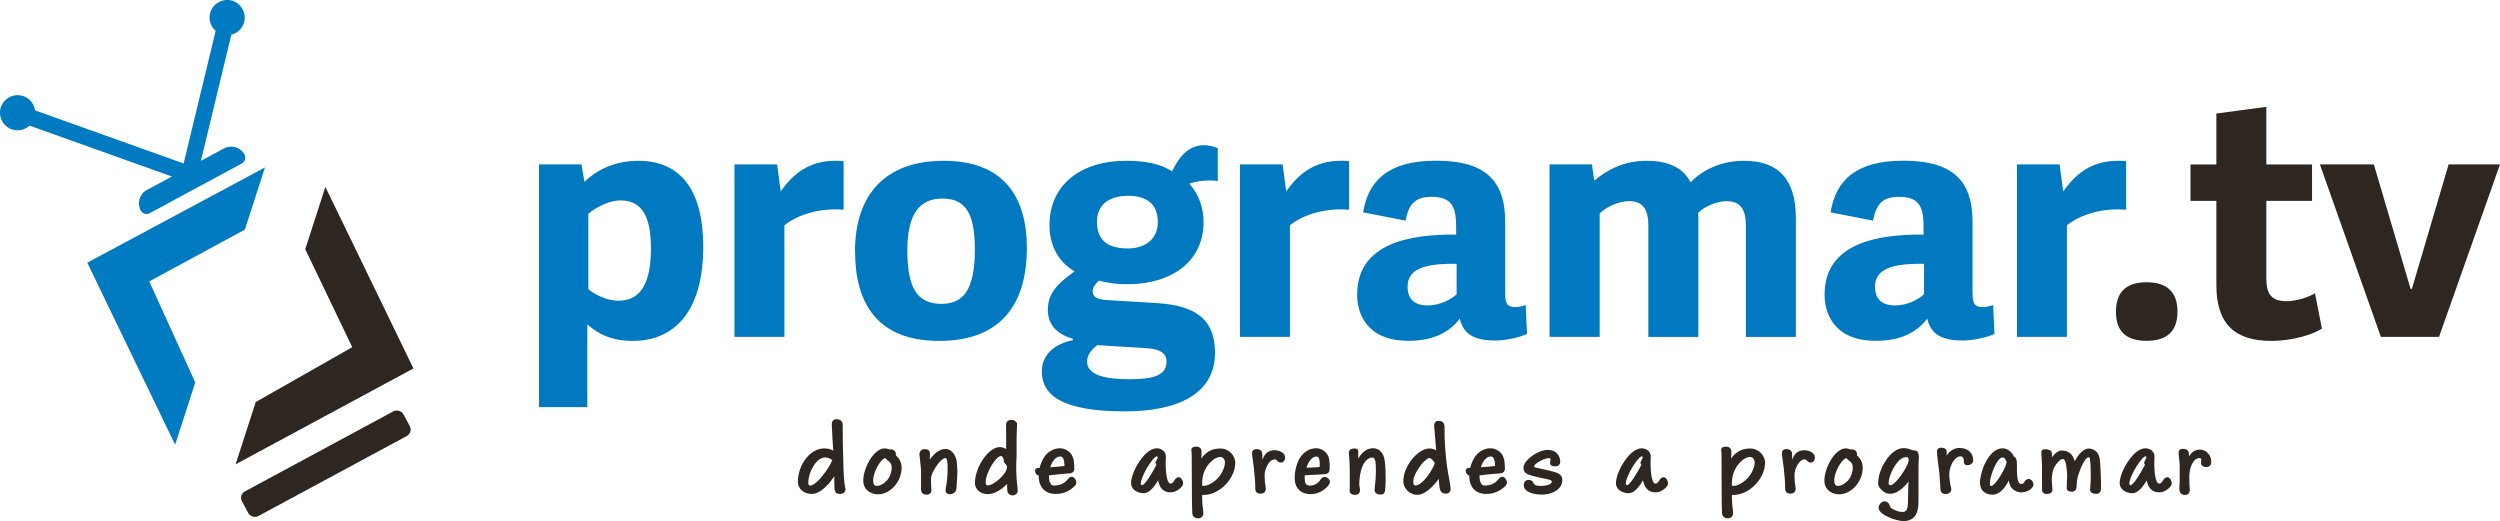 <?xml version="1.0" encoding="UTF-8"?>
<svg id="Layer_2" data-name="Layer 2" xmlns="http://www.w3.org/2000/svg" viewBox="0 0 270.68 56.42">
  <defs>
    <style>
      .cls-1 {
        fill: #2d2621;
      }

      .cls-1, .cls-2, .cls-3 {
        stroke-width: 0px;
      }

      .cls-2 {
        fill: #007ac0;
      }

      .cls-3 {
        fill: #0079c0;
      }
    </style>
  </defs>
  <g id="Layer_1-2" data-name="Layer 1">
    <g>
      <g>
        <g>
          <path class="cls-1" d="m91.54,52.98c0,.29-.24.5-.56.5-.41,0-.59-.15-.63-.61-.01-.18-.02-.46-.02-.75v-.56c-.21.32-.4.58-.51.7-.65.75-1.3,1.22-1.93,1.22-.82,0-1.5-.52-1.5-1.3,0-1.88,1.33-3.63,2.85-3.63.35,0,.69.08.98.23l-.09-1.32c-.02-.38-.05-.84-.07-1.49-.01-.36.17-.58.51-.58.44,0,.65.21.67.62.01.58.01,1.03.01,1.49,0,.35.01.92.05,2.11.01.46.02,1.54.1,2.37.04.39.07.64.1.75.02.1.05.21.05.24Zm-1.43-3.15c-.18-.16-.45-.3-.75-.3-.44,0-.84.27-1.19.78-.41.61-.65,1.32-.65,1.95,0,.19.06.32.18.32.2,0,.64-.21,1.2-.88.46-.56.88-1.13,1.21-1.85Z"/>
          <path class="cls-1" d="m97.62,50.64c0,1.5-1.21,2.88-2.56,2.88-.36,0-.73-.11-.98-.29-.42-.3-.61-.67-.61-1.21,0-1.37,1.16-3.47,2.29-3.47.13,0,.28.02.38.06.12.05.13.05.34.05.29,0,.52.21.52.51,0,.04,0,.07-.01.11.23.23.44.51.5.68.08.25.13.4.13.68Zm-1.08-.02c0-.68-.5-.7-.68-1.03-.59.16-1.32,1.61-1.32,2.38,0,.48.12.64.4.64.35,0,.71-.21,1.04-.54.35-.36.56-.9.56-1.44Z"/>
          <path class="cls-1" d="m103.65,51.22c0,.52-.04.79-.07,1.3-.01.15-.01.32-.04.47-.06.35-.4.52-.69.52s-.47-.16-.47-.42c0-.21.07-.47.1-.65.11-.82.14-1.49.11-2.21-.01-.47-.13-.64-.22-.64-.47,0-1.28,1.22-1.47,1.76-.1.29-.1.46-.1.67s.04.99.04,1.09c0,.25-.22.45-.47.45-.54,0-.65-.24-.65-.7v-1.89c0-.35-.17-1.62-.17-1.76,0-.33.21-.58.52-.58.4,0,.62.12.62.52,0,.13-.02.25-.02.38v.24c.42-.62,1.02-1.16,1.7-1.16.31,0,.59.14.81.41.21.25.34.55.41.98.04.32.07.79.07,1.24Z"/>
          <path class="cls-1" d="m110.18,53.19c-.02.25-.23.42-.5.45-.23.01-.48-.11-.57-.33-.05-.12-.07-.42-.07-.68v-.24c-.54.57-1.32,1.11-2.12,1.11-.75,0-1.36-.52-1.36-1.19,0-1.72,1.45-3.9,2.68-3.9.25,0,.48.07.7.22v-.91c0-.61-.01-1.56-.01-1.74,0-.32.24-.52.57-.52s.62.21.62.49c0,.3-.05.91-.05,1.36v1.97c0,.49-.04.71-.04.95,0,.58,0,1.14.04,1.59.04.41.05.67.1,1.01.02.16.02.27.01.38Zm-1.16-2.65c0-.33-.32-.27-.35-.74-.01-.18-.1-.42-.3-.42-.52,0-1.65,1.79-1.65,2.85,0,.22.05.32.27.32.57,0,2.04-1.2,2.04-2Z"/>
          <path class="cls-1" d="m116.53,52.27c0,.13-.07.28-.28.46-.53.47-1.16.75-1.95.75-1.13,0-1.84-.71-1.84-1.96v-.04s-.1-.02-.15-.05c-.16-.08-.24-.29-.24-.46,0-.25.21-.33.46-.31h.03c.11-.44.28-.84.51-1.19.36-.56,1.04-.93,1.65-.93.33,0,.52.05.81.22.4.23.64.61.73,1.11.02.16.07.65.06.93-.04.3-.23.45-.59.46-.21.01-.92.07-1.24.11l-.92.1v.08c0,.4.08.67.21.86.07.11.18.16.35.16.63,0,1.1-.21,1.44-.63.16-.19.27-.32.46-.32.27,0,.51.36.51.64Zm-2.5-2.36c-.13.19-.24.42-.32.68.29-.02.53-.05.76-.06.25-.01.5-.05.79-.08-.02-.68-.16-1.03-.45-1.03s-.56.17-.79.5Z"/>
          <path class="cls-1" d="m128.09,52.35c0,.22-.21.47-.51.67-.27.19-.54.29-.85.29-.81,0-1.2-.55-1.34-1.3-.44.76-.99,1.39-1.54,1.39-.73,0-1.39-.42-1.39-1.09,0-.58.36-1.45.62-1.89.67-1.16,1.43-1.88,2.18-1.88.52,0,.97.38.97.84,0,.38-.02.59-.02.82,0,.9.13,2.16.52,2.16.17,0,.25-.07.46-.4.12-.19.25-.29.45-.29.23,0,.46.36.46.68Zm-2.88-2.02c-.06-.06-.1-.15-.1-.22,0-.16.24-.44.24-.57,0-.06-.02-.13-.1-.13-.27,0-.96,1.02-1.25,1.58-.25.5-.48,1.05-.48,1.32,0,.17.05.22.13.22.3,0,1.08-1.27,1.55-2.19Z"/>
          <path class="cls-1" d="m133.74,50.16c0,.9-.53,1.88-1.33,2.58-.61.52-1.38.85-2.07.85-.06,0-.12,0-.18-.01v.25c0,.57.06,1.1.11,1.45.01.17.02.27.01.39-.04.25-.25.45-.54.45-.4,0-.64-.22-.65-.59-.02-.44-.04-1.11-.04-2.02,0-.61,0-1.44-.01-2.14-.01-.78-.01-1.47-.01-2.11,0-.29-.04-.44-.04-.57,0-.22.23-.33.5-.33.38,0,.61.18.61.55,0,.25-.02.54-.04.75.48-.7,1.14-1.1,2.06-1.1s1.63.73,1.63,1.61Zm-1.11-.06c0-.21-.05-.32-.15-.45-.08-.12-.22-.17-.35-.17-.24,0-.48.1-.69.24-.67.47-1.1,1.21-1.24,2.02-.02.17-.04.41-.05.85.07.01.15.01.22.01.34,0,.71-.19,1.16-.53.59-.44,1.09-1.33,1.09-1.97Z"/>
          <path class="cls-1" d="m139.13,49.56c0,.29-.17.52-.44.52-.16,0-.3-.06-.42-.21-.08-.1-.15-.13-.25-.13-.65,0-1.1,1.09-1.1,1.73,0,.45.04.79.11,1.26.01.08.02.14.02.22,0,.3-.22.5-.56.5-.42,0-.58-.21-.58-.61,0-.38-.01-.68-.05-1.11l-.11-1.15c-.05-.51-.19-1.16-.19-1.54,0-.27.21-.42.51-.42.28,0,.55.16.58.41.03.19.03.35.03.45,0,.06,0,.15.01.3.21-.65.62-1.03,1.3-1.03.46,0,.75.15.97.35.12.12.18.29.18.46Z"/>
          <path class="cls-1" d="m143.99,52.14c0,.31-.3.63-.68.9-.4.28-.8.46-1.47.46-.38,0-.73-.11-1.01-.3-.42-.3-.65-.8-.65-1.44,0-.8.22-1.62.57-2.19.38-.62,1.04-1.04,1.77-1.04.58,0,1.25.47,1.37,1.1.07.38.1.82.06,1.26-.02.27-.23.44-.5.45-.16.01-1.41.07-2.18.12-.01.06-.01.12-.01.18,0,.69.11.94.62.94.31,0,.63-.16.9-.4.13-.13.14-.19.24-.33.06-.08.21-.21.38-.21.31,0,.59.27.59.5Zm-2.54-1.5c.22-.01.42-.02.59-.02.24-.01.53-.02.84-.06.01-.12.01-.21.01-.31,0-.4-.04-.82-.34-.82-.51,0-.9.58-1.1,1.22Z"/>
          <path class="cls-1" d="m150.03,51.87c0,.55-.04,1.05-.07,1.26-.04.27-.19.42-.44.42-.38,0-.69-.16-.69-.48,0-.35.14-1.04.14-1.95,0-.98-.01-1.58-.4-1.58-.47,0-.91.51-1.1,1.07-.21.52-.3,1.33-.3,1.82,0,.23.08.41.08.63,0,.33-.21.52-.53.52-.44,0-.64-.21-.59-.61.01-.11.01-.23.01-.35v-1.77c0-.96-.1-1.58-.1-1.82,0-.3.23-.47.57-.47.51,0,.45.19.45.59v.53c.35-.7.96-1.15,1.6-1.15.73,0,1.14.58,1.25,1.26.1.62.12,1.41.12,2.07Z"/>
          <path class="cls-1" d="m157.05,52.98c0,.29-.21.47-.48.47-.62,0-.7-.4-.76-1.16l-.04-.45c-.13.21-.29.4-.46.59-.62.7-1.3,1.15-1.84,1.15-.79,0-1.53-.65-1.53-1.5,0-.76.38-1.66.96-2.38.58-.7,1.27-1.14,1.87-1.14.28,0,.51.06.73.21-.1-1.07-.18-2.05-.22-2.64-.02-.33.15-.56.44-.56.54,0,.69.25.69.81v.85c0,.1,0,.23.03.68.06,1.24.19,2.4.34,3.26.02.15.1.56.16.87.07.49.13.8.13.93Zm-1.71-2.85c-.19-.33-.42-.54-.57-.54-.22,0-.68.41-1.04.92-.42.58-.71,1.16-.71,1.68,0,.25.11.38.22.38.25,0,.55-.17.95-.58.46-.47.95-1.22,1.16-1.85Z"/>
          <path class="cls-1" d="m163.15,52.27c0,.13-.07.28-.28.46-.53.47-1.16.75-1.95.75-1.13,0-1.84-.71-1.84-1.96v-.04s-.1-.02-.14-.05c-.16-.08-.24-.29-.24-.46,0-.25.21-.33.46-.31h.02c.11-.44.28-.84.51-1.19.36-.56,1.04-.93,1.65-.93.33,0,.52.05.81.22.4.23.64.61.73,1.11.02.16.07.65.06.93-.04.3-.23.45-.59.46-.21.01-.92.07-1.24.11l-.92.1v.08c0,.4.08.67.21.86.07.11.18.16.35.16.63,0,1.1-.21,1.44-.63.16-.19.27-.32.46-.32.27,0,.51.36.51.64Zm-2.5-2.36c-.13.19-.24.42-.32.68.29-.02.53-.05.76-.06.25-.01.5-.05.79-.08-.02-.68-.16-1.03-.45-1.03s-.56.17-.79.5Z"/>
          <path class="cls-1" d="m164.98,52.5c0-.31.22-.54.53-.54.28,0,.4.1.52.33.13.3.38.32.84.32.52,0,1.15-.17,1.15-.45,0-.12-.13-.19-.39-.25-.34-.07-.69-.15-1.05-.23-.38-.08-.75-.17-1.09-.3-.34-.13-.54-.39-.54-.69,0-.35.17-.67.59-1.05.56-.51,1.39-.93,2-.93.28,0,.46.04.68.12.41.18.71.67.71,1.13,0,.38-.24.53-.52.53-.46,0-.58-.15-.58-.35,0-.19.05-.3.05-.42,0-.08-.06-.11-.17-.11-.19,0-.52.06-.96.31-.41.23-.64.42-.64.57,0,.07.05.12.3.17.4.08,1.4.29,1.99.47.53.16.76.44.76.85,0,.21-.08.51-.21.69-.35.55-1.15.88-2,.88-.9,0-1.97-.27-1.97-1.03Z"/>
          <path class="cls-1" d="m180.6,52.35c0,.22-.21.47-.51.67-.27.19-.54.29-.85.29-.81,0-1.2-.55-1.35-1.3-.44.76-.99,1.39-1.54,1.39-.73,0-1.39-.42-1.39-1.09,0-.58.36-1.45.62-1.89.67-1.16,1.43-1.88,2.18-1.88.52,0,.97.38.97.84,0,.38-.02.59-.02.82,0,.9.13,2.16.52,2.16.17,0,.25-.07.46-.4.12-.19.25-.29.45-.29.23,0,.46.36.46.68Zm-2.88-2.02c-.06-.06-.1-.15-.1-.22,0-.16.24-.44.24-.57,0-.06-.03-.13-.1-.13-.27,0-.96,1.02-1.25,1.58-.25.5-.48,1.05-.48,1.32,0,.17.05.22.13.22.3,0,1.08-1.27,1.55-2.19Z"/>
          <path class="cls-1" d="m191.1,50.16c0,.9-.53,1.88-1.33,2.58-.61.52-1.38.85-2.07.85-.06,0-.12,0-.18-.01v.25c0,.57.06,1.1.11,1.45.01.17.02.27.01.39-.04.25-.25.45-.54.45-.4,0-.64-.22-.65-.59-.03-.44-.04-1.11-.04-2.02,0-.61,0-1.44-.01-2.14-.01-.78-.01-1.47-.01-2.11,0-.29-.04-.44-.04-.57,0-.22.23-.33.5-.33.38,0,.61.18.61.55,0,.25-.02.54-.04.75.48-.7,1.14-1.1,2.06-1.1s1.64.73,1.64,1.61Zm-1.12-.06c0-.21-.05-.32-.14-.45-.09-.12-.22-.17-.35-.17-.24,0-.48.1-.69.24-.67.47-1.1,1.21-1.24,2.02-.02.17-.04.41-.05.85.07.01.14.01.22.01.34,0,.71-.19,1.16-.53.59-.44,1.09-1.33,1.09-1.97Z"/>
          <path class="cls-1" d="m196.5,49.56c0,.29-.17.52-.44.52-.16,0-.3-.06-.42-.21-.09-.1-.15-.13-.25-.13-.65,0-1.1,1.09-1.1,1.73,0,.45.04.79.11,1.26.01.08.02.14.02.22,0,.3-.22.5-.56.5-.42,0-.58-.21-.58-.61,0-.38-.01-.68-.05-1.11l-.11-1.15c-.05-.51-.19-1.16-.19-1.54,0-.27.21-.42.51-.42.28,0,.54.16.58.41.02.19.02.35.02.45,0,.06,0,.15.01.3.21-.65.62-1.03,1.3-1.03.46,0,.75.15.97.35.12.12.18.29.18.46Z"/>
          <path class="cls-1" d="m201.68,50.64c0,1.5-1.21,2.88-2.56,2.88-.36,0-.73-.11-.98-.29-.42-.3-.61-.67-.61-1.21,0-1.37,1.16-3.47,2.29-3.47.13,0,.28.02.38.06.12.05.13.05.34.05.29,0,.52.21.52.51,0,.04,0,.07-.01.11.23.23.44.51.5.68.08.25.13.4.13.68Zm-1.08-.02c0-.68-.5-.7-.68-1.03-.59.16-1.32,1.61-1.32,2.38,0,.48.12.64.4.64.35,0,.71-.21,1.04-.54.35-.36.56-.9.56-1.44Z"/>
          <path class="cls-1" d="m207.76,49.56c0,.22-.04.5-.04.81v3.63c0,.44,0,.78-.07,1.12-.17.86-.69,1.3-1.56,1.3-.41,0-1.14-.21-1.53-.39-.69-.3-1.16-.65-1.16-1.08,0-.29.32-.67.63-.67s.51.21.62.56c.03.1.06.15.13.18.48.3.81.41,1.22.41.61,0,.57-.64.59-1.62.01-.51.02-1.09.05-1.68-.58.76-1.29,1.33-1.97,1.33-.33,0-.64-.11-.84-.32-.24-.22-.48-.44-.48-.84,0-.74.3-1.61.79-2.37.53-.85,1.25-1.41,1.96-1.41.28,0,.56.06.78.16.11.05.35.1.46.1.34,0,.42.39.42.78Zm-1.11.25c0-.16-.04-.32-.24-.32-.39,0-.71.24-.99.59-.44.53-.93,1.55-.93,2.19,0,.18.05.27.18.27.56,0,1.99-2.1,1.99-2.74Z"/>
          <path class="cls-1" d="m213.65,49.83c0,.33-.33.54-.63.54-.35,0-.4-.22-.4-.56,0-.18-.11-.4-.36-.4-.64,0-1.21,1.07-1.21,1.94,0,.4.06.71.1,1.02.01.15.12.38.12.59,0,.34-.29.53-.62.53s-.52-.18-.55-.5c-.02-.34-.05-.64-.06-.88-.01-.33-.01-.34-.04-.67-.04-.5-.11-.93-.16-1.33-.07-.51-.12-.97-.12-1.24,0-.24.19-.4.46-.4.36,0,.59.15.59.46v.39c.3-.48.8-.82,1.38-.82.12,0,.48.02.76.15.45.19.73.67.73,1.17Z"/>
          <path class="cls-1" d="m220.18,52.43c0,.07-.02.16-.06.23-.21.4-.76.65-1.28.65-.57,0-1.09-.36-1.25-.88-.04-.13-.07-.27-.1-.41-.11.25-.24.46-.39.67-.39.54-.87.87-1.35.87-.86,0-1.38-.5-1.38-1.32,0-.46.23-1.36.47-1.9.52-1.11,1.17-1.8,2-1.8.56,0,1.07.48,1.22.92.25.08.31.34.31.73,0,.86,0,1.28.1,1.76.04.23.19.45.36.45.13,0,.28-.06.31-.15.12-.24.28-.39.52-.39.28,0,.5.33.5.58Zm-2.93-2.3s.01-.08.01-.12c-.12-.21-.16-.48-.44-.48-.59,0-1.37,1.97-1.37,2.8,0,.17.02.29.13.29.47,0,1.59-1.97,1.66-2.48Z"/>
          <path class="cls-1" d="m227.48,52.91c-.01.33-.19.56-.47.56-.39,0-.71-.12-.71-.42,0-.21.07-.81.07-1.36v-.59c0-.48-.05-1.24-.09-1.43-.02-.11-.06-.16-.13-.16-.48,0-1.18,1.83-1.27,2.53-.04.34-.04.58-.05.75-.02.25-.22.45-.48.45-.39,0-.58-.13-.58-.42,0-.11,0-.23.01-.42.01-.17.04-.64.04-.85,0-.3-.05-.7-.09-1.04-.06-.45-.16-.82-.41-.82s-.84.64-1.02,1.19c-.16.47-.17,1.11-.12,1.6.01.15.04.32.04.57,0,.28-.3.44-.63.44-.25,0-.47-.15-.49-.4-.01-.22-.01-.52-.01-1.05v-1.53c0-.58-.07-1.25-.07-1.42,0-.31.06-.45.41-.45.29,0,.63.1.69.28.05.1.05.34.05.59.32-.44.68-.73,1.09-.73.27,0,.58.08.81.24.3.21.46.55.57.93.42-.85,1.01-1.39,1.53-1.39.32,0,.7.19.91.45.16.19.27.57.3,1.04.04.46.07,1.14.08,1.5.02.64.04,1.08.02,1.37Z"/>
          <path class="cls-1" d="m235.13,52.35c0,.22-.21.47-.51.67-.27.19-.54.29-.85.29-.81,0-1.2-.55-1.34-1.3-.44.76-.99,1.39-1.54,1.39-.73,0-1.39-.42-1.39-1.09,0-.58.36-1.45.62-1.89.67-1.16,1.43-1.88,2.18-1.88.52,0,.97.38.97.84,0,.38-.02.59-.02.82,0,.9.13,2.16.52,2.16.17,0,.25-.07.46-.4.12-.19.25-.29.45-.29.23,0,.46.36.46.68Zm-2.88-2.02c-.06-.06-.1-.15-.1-.22,0-.16.24-.44.24-.57,0-.06-.02-.13-.1-.13-.27,0-.96,1.02-1.25,1.58-.26.5-.49,1.05-.49,1.32,0,.17.05.22.13.22.3,0,1.08-1.27,1.55-2.19Z"/>
          <path class="cls-1" d="m239.4,50.11c0,.28-.21.46-.5.46-.36,0-.59-.17-.59-.44,0-.15.02-.23.02-.36s-.06-.17-.19-.17c-.71,0-1.1,1.09-1.1,1.98,0,.34.01.84.02.98.01.19.04.38.04.44,0,.36-.18.59-.53.59-.4,0-.61-.28-.61-.7,0-.21.04-.56.04-.87v-1.54c0-.47-.12-1.2-.12-1.42-.01-.3.11-.46.5-.46.36,0,.61.18.61.5,0,.06.01.16.02.33.25-.47.65-.75,1.19-.75.34,0,.63.13.9.44.27.3.32.61.32,1Z"/>
        </g>
        <g>
          <path class="cls-3" d="m58.37,17.8h4.59l.32,1.9c1.61-1.61,3.76-2.29,5.84-2.29,3.98,0,7.02,2.44,7.02,9.32,0,7.42-3.48,10.18-7.6,10.18-2.29,0-3.76-.72-4.95-1.79v8.96h-5.23v-26.27Zm5.34,13.51c.54.5,1.93,1.25,3.26,1.25,2.51,0,3.51-2.08,3.51-5.7s-1.11-5.16-3.3-5.16c-1.25,0-2.65.75-3.48,1.43v8.17Z"/>
          <path class="cls-3" d="m91.35,22.71c-2.44-.21-4.84.43-6.42,1.68v12.08h-5.41v-18.67h4.62l.39,2.94c1.25-1.83,3.01-3.33,5.88-3.33.29,0,.61,0,.93.04v5.27Z"/>
          <path class="cls-3" d="m92.57,27.23c0-5.99,3.12-9.82,9.61-9.82s9,3.91,9,9.43c0,6.09-2.8,10.07-9.5,10.07s-9.1-4.09-9.1-9.68Zm12.98-.21c0-4.09-1.11-5.52-3.51-5.52s-3.8,1.54-3.8,5.59,1.04,5.81,3.69,5.81c2.37,0,3.62-1.51,3.62-5.88Z"/>
          <path class="cls-3" d="m126.91,18.55c.65-1.4,1.68-2.83,3.44-2.83.47,0,.97.11,1.5.32v3.55c-1.11-.11-2.04-.04-3.08.29,1.08,1.22,1.54,2.69,1.54,4.19,0,4.19-3.41,6.7-8.21,6.7-1.25,0-2.08-.11-3.12-.39-.32.32-.68.68-.68,1.15,0,.54.32.9,1.68.97l5.3.32c3.98.25,6.27,1.61,6.27,5.38,0,4.59-4.27,6.34-9.75,6.34-6.85,0-9-1.76-9-4.34,0-1.76,1.33-2.97,3.37-3.37v-.14c-1.83-.54-2.72-1.61-2.72-3.15,0-1.86,1.15-2.9,2.9-4.16-1.68-.97-2.72-2.69-2.72-5.05,0-3.98,2.98-6.92,8.32-6.92,2.04,0,3.73.32,4.95,1.15Zm-2.9,19.14l-5.2-.32c-.68.5-1.11,1.11-1.11,1.79,0,1.47,2.04,1.9,4.55,1.9s4.05-.36,4.05-1.9c0-.72-.36-1.36-2.29-1.47Zm-1.83-16.49c-1.94,0-3.41.82-3.41,2.83,0,1.86,1.04,2.87,3.33,2.87,1.94,0,3.26-1.04,3.26-2.87,0-1.94-1.22-2.83-3.19-2.83Z"/>
          <path class="cls-3" d="m146.08,22.71c-2.44-.21-4.84.43-6.42,1.68v12.08h-5.41v-18.67h4.62l.39,2.94c1.25-1.83,3.01-3.33,5.88-3.33.29,0,.61,0,.93.04v5.27Z"/>
          <path class="cls-3" d="m162.97,31.82c0,1,.18,1.43,1.11,1.43.32,0,.65-.07,1.11-.22l.14,3.12c-.72.36-2.29.72-3.44.72-2.15,0-3.44-.61-3.83-2.37-1.18,1.54-2.97,2.4-5.56,2.4-4.66,0-5.56-3.12-5.56-4.98,0-5.7,5.91-6.56,10.72-6.52v-.68c0-2.11-.29-3.41-2.65-3.41-1.79,0-2.47.75-2.83,2.58l-4.59-.9c.57-3.51,2.8-5.59,7.89-5.59s7.49,1.94,7.49,6.6v7.81Zm-5.27-3.26h-.86c-2.58.07-4.44.57-4.44,2.47,0,1.08.47,2.04,2.19,2.04,1.29,0,2.54-.64,3.12-1.22v-3.3Z"/>
          <path class="cls-3" d="m173.18,36.47h-5.41v-18.67h4.59l.25,1.76c1.47-1.22,3.26-2.15,5.66-2.15,2.22,0,3.91.65,4.77,2.33,1.33-1.36,3.3-2.33,5.81-2.33,3.73,0,5.59,2.04,5.59,6.2v12.87h-5.41v-12.01c0-1.76-.54-2.69-2.11-2.69-1,0-2.4.57-3.08,1.29,0,.14.04.29.04.47v12.94h-5.41v-12.01c0-1.76-.54-2.69-2.08-2.69-1.11,0-2.47.61-3.19,1.33v13.37Z"/>
          <path class="cls-3" d="m213.58,31.82c0,1,.18,1.43,1.11,1.43.32,0,.65-.07,1.11-.22l.14,3.12c-.72.36-2.29.72-3.44.72-2.15,0-3.44-.61-3.83-2.37-1.18,1.54-2.97,2.4-5.56,2.4-4.66,0-5.56-3.12-5.56-4.98,0-5.7,5.91-6.56,10.72-6.52v-.68c0-2.11-.29-3.41-2.65-3.41-1.79,0-2.47.75-2.83,2.58l-4.59-.9c.57-3.51,2.79-5.59,7.88-5.59s7.49,1.94,7.49,6.6v7.81Zm-5.27-3.26h-.86c-2.58.07-4.44.57-4.44,2.47,0,1.08.47,2.04,2.19,2.04,1.29,0,2.54-.64,3.12-1.22v-3.3Z"/>
          <path class="cls-3" d="m230.21,22.71c-2.44-.21-4.84.43-6.42,1.68v12.08h-5.41v-18.67h4.62l.39,2.94c1.25-1.83,3.01-3.33,5.88-3.33.29,0,.61,0,.93.04v5.27Z"/>
          <path class="cls-1" d="m232.43,36.9c-2.26,0-3.33-1.04-3.33-3.15s1.08-3.19,3.33-3.19,3.33,1.11,3.33,3.19-1.11,3.15-3.33,3.15Z"/>
          <path class="cls-1" d="m251.4,35.58c-.93.61-3.12,1.33-5.48,1.33-3.91,0-5.95-1.79-5.95-6.06v-9.1h-2.8v-3.94h2.8v-5.52l5.41-.72v6.24h4.95v3.94h-4.95v8.35c0,1.65.47,2.51,2.19,2.51,1.08,0,2.37-.43,3.08-.86l.75,3.83Z"/>
          <path class="cls-1" d="m257.78,36.47l-6.6-18.67h5.84l3.98,13.48h.14l3.98-13.48h5.56l-6.6,18.67h-6.31Z"/>
        </g>
      </g>
      <g>
        <g>
          <path class="cls-2" d="m26.51,24.86l-10.35,5.61,4.98,10.94-2.18,6.74-9.51-19.71,19.24-10.31-2.18,6.74Z"/>
          <path class="cls-1" d="m44.77,39.89l-19.26,10.38,2.18-6.74,10.45-5.94-5.09-10.61,2.18-6.74,9.53,19.64Z"/>
        </g>
        <path class="cls-2" d="m24.17.05c-1.27.31-1.83,1.69-1.25,2.76.11.21.26.38.43.53l-3.47,14.36L3.79,11.95c-.03-.22-.09-.44-.21-.65-.58-1.07-2.03-1.36-2.99-.47-.49.45-.7,1.16-.54,1.8.31,1.27,1.69,1.83,2.76,1.25.15-.08.27-.18.39-.28l15.41,5.51-2.71,1.46c-.8.43-1.09,1.42-.66,2.22h0c.19.35.62.48.97.29l9.97-5.38c.35-.19.48-.62.29-.97h0c-.43-.8-1.42-1.09-2.22-.66l-2.5,1.35,3.3-13.67c.15-.04.3-.09.45-.17,1.07-.58,1.36-2.03.47-2.99-.45-.49-1.16-.7-1.8-.54Z"/>
        <rect class="cls-1" x="25.35" y="48.69" width="19.86" height="3.04" rx=".79" ry=".79" transform="translate(-19.6 22.75) rotate(-28.33)"/>
      </g>
    </g>
  </g>
</svg>